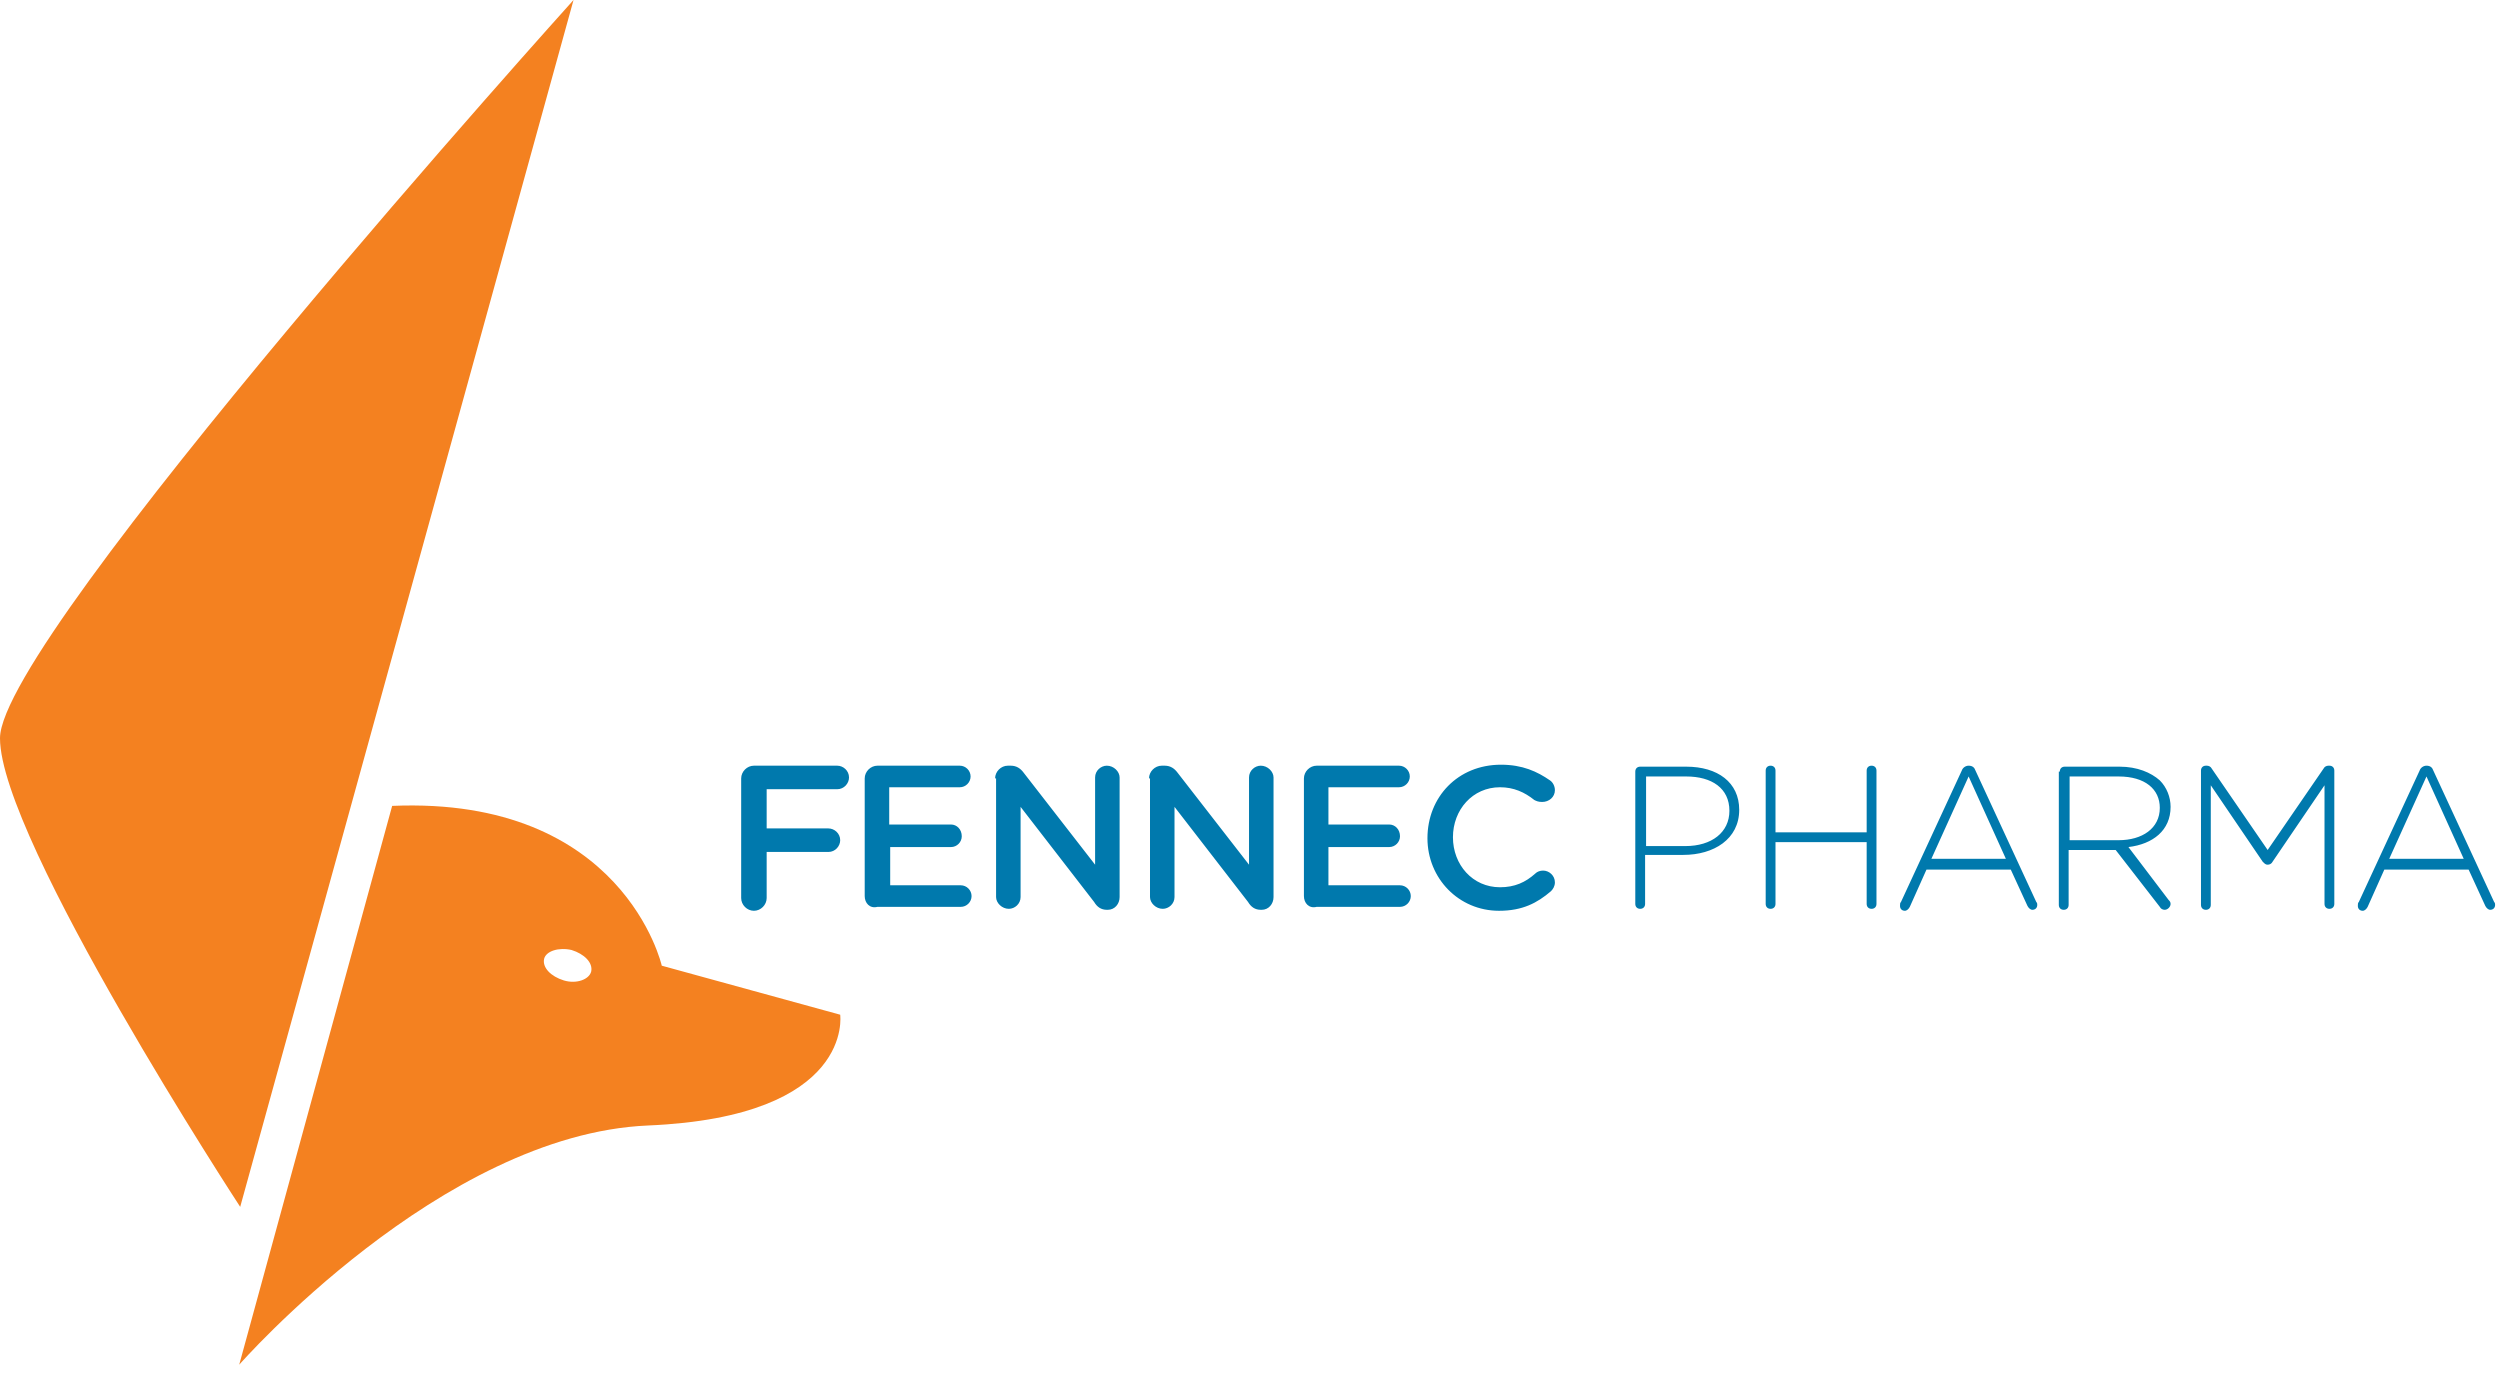 <?xml version="1.0" encoding="UTF-8" standalone="no"?><svg xmlns="http://www.w3.org/2000/svg" id="Layer_1" viewBox="0 0 255 140">
  <style>
    .st0{fill:#0079ad}.st1{fill:#f48120}
  </style>
  <path d="M75.6 79.4c0-.7.6-1.3 1.3-1.3h8.5c.6 0 1.2.5 1.2 1.2 0 .6-.5 1.2-1.2 1.2h-7.2v4h6.3c.6 0 1.2.5 1.2 1.2 0 .6-.5 1.2-1.2 1.2h-6.3v4.7c0 .7-.6 1.3-1.3 1.3-.7 0-1.3-.6-1.3-1.3V79.4zM88.2 91.4v-12c0-.7.6-1.3 1.3-1.3h8.4c.6 0 1.1.5 1.1 1.1 0 .6-.5 1.1-1.1 1.1h-7.2v3.8H97c.6 0 1.1.5 1.1 1.2 0 .6-.5 1.1-1.1 1.1h-6.2v3.9H98c.6 0 1.1.5 1.1 1.1 0 .6-.5 1.1-1.1 1.1h-8.5c-.8.2-1.3-.4-1.3-1.1zM101.5 79.4c0-.7.6-1.3 1.3-1.3h.3c.6 0 1 .3 1.3.7l7.3 9.4v-8.9c0-.7.6-1.2 1.2-1.2.7 0 1.3.6 1.3 1.2v12.2c0 .7-.5 1.3-1.2 1.3h-.1c-.6 0-1-.3-1.3-.8l-7.5-9.7v9.2c0 .7-.6 1.2-1.2 1.2-.7 0-1.3-.6-1.3-1.2V79.4zM117.2 79.4c0-.7.6-1.3 1.3-1.3h.3c.6 0 1 .3 1.3.7l7.3 9.4v-8.9c0-.7.6-1.2 1.2-1.2.7 0 1.3.6 1.3 1.2v12.2c0 .7-.5 1.3-1.2 1.3h-.1c-.6 0-1-.3-1.3-.8l-7.5-9.7v9.2c0 .7-.6 1.2-1.2 1.2-.7 0-1.3-.6-1.3-1.2V79.4zM133 91.4v-12c0-.7.6-1.3 1.3-1.3h8.4c.6 0 1.1.5 1.1 1.1 0 .6-.5 1.1-1.1 1.1h-7.2v3.8h6.2c.6 0 1.1.5 1.1 1.2 0 .6-.5 1.1-1.1 1.1h-6.2v3.9h7.3c.6 0 1.1.5 1.1 1.1 0 .6-.5 1.1-1.1 1.1h-8.5c-.8.2-1.3-.4-1.3-1.1zM145.6 85.5c0-4.2 3.1-7.5 7.5-7.5 2.2 0 3.7.7 5 1.6.3.2.5.6.5 1 0 .7-.6 1.2-1.3 1.2-.4 0-.6-.1-.8-.2-1-.8-2.1-1.3-3.5-1.3-2.8 0-4.8 2.3-4.8 5.1s2 5.1 4.8 5.1c1.5 0 2.6-.5 3.6-1.4.2-.2.5-.3.8-.3.6 0 1.2.5 1.2 1.2 0 .4-.2.7-.4.9-1.4 1.2-2.9 2-5.3 2-4.1 0-7.3-3.3-7.3-7.4zM166.8 78.7c0-.3.2-.5.5-.5h4.7c3.2 0 5.4 1.6 5.4 4.4 0 3-2.6 4.6-5.7 4.6h-3.9v5c0 .3-.2.5-.5.5s-.5-.2-.5-.5V78.7zm5.1 7.6c2.7 0 4.5-1.4 4.5-3.6 0-2.3-1.8-3.5-4.4-3.5h-4.1v7.1h4zM180.1 78.6c0-.3.2-.5.5-.5s.5.2.5.5v6.3h9.3v-6.3c0-.3.2-.5.5-.5s.5.2.5.5v13.6c0 .3-.2.5-.5.5s-.5-.2-.5-.5v-6.3h-9.3v6.3c0 .3-.2.5-.5.5s-.5-.2-.5-.5V78.6zM193.9 92l6.2-13.4c.1-.3.4-.5.7-.5.4 0 .6.2.7.5l6.2 13.4c.1.1.1.2.1.3 0 .3-.2.5-.5.5-.2 0-.4-.2-.5-.4l-1.7-3.7h-8.6l-1.7 3.8c-.1.2-.3.4-.5.4-.3 0-.5-.2-.5-.5 0-.2 0-.3.1-.4zm10.7-4.4l-3.8-8.4-3.8 8.4h7.6zM210.1 78.7c0-.3.2-.5.5-.5h5.6c1.8 0 3.2.6 4.1 1.4.7.7 1.1 1.7 1.1 2.7 0 2.4-1.8 3.8-4.3 4.1l4.1 5.4c.1.1.2.2.2.4 0 .3-.3.6-.6.6-.2 0-.4-.1-.5-.3l-4.5-5.8H211v5.6c0 .3-.2.5-.5.5s-.5-.2-.5-.5V78.7zm6 7c2.4 0 4.2-1.2 4.2-3.3 0-1.9-1.5-3.2-4.2-3.2h-5v6.5h5zM224.5 78.6c0-.3.2-.5.5-.5h.1c.2 0 .4.1.5.3l5.7 8.3 5.7-8.3c.1-.2.3-.3.5-.3h.1c.3 0 .5.2.5.5v13.6c0 .3-.2.5-.5.5s-.5-.2-.5-.5V80.1l-5.3 7.8c-.1.2-.3.3-.5.3s-.3-.1-.5-.3l-5.3-7.8v12.2c0 .3-.2.5-.5.5s-.5-.2-.5-.5V78.6zM240.6 92l6.2-13.4c.1-.3.4-.5.7-.5.4 0 .6.2.7.5l6.2 13.4c.1.1.1.2.1.3 0 .3-.2.5-.5.5-.2 0-.4-.2-.5-.4l-1.7-3.7h-8.6l-1.7 3.8c-.1.2-.3.4-.5.4-.3 0-.5-.2-.5-.5 0-.2 0-.3.1-.4zm10.7-4.4l-3.8-8.4-3.8 8.4h7.6z" class="st0"/>
  <g>
    <path d="M58.5 0l-34 123.1S0 85.6 0 75.3C0 64.9 58.5 0 58.5 0zM40 82.2c23.6-1 27.5 16.3 27.5 16.3l18.2 5s1.5 10.4-19.6 11.3c-21.1.9-41.7 24.4-41.7 24.4l15.6-57zm15.5 15.6c-.2.9.7 1.8 2 2.2 1.3.4 2.6-.1 2.8-.9.2-.9-.7-1.8-2-2.2-1.3-.3-2.6.1-2.8.9z" class="st1"/>
  </g>
</svg>
